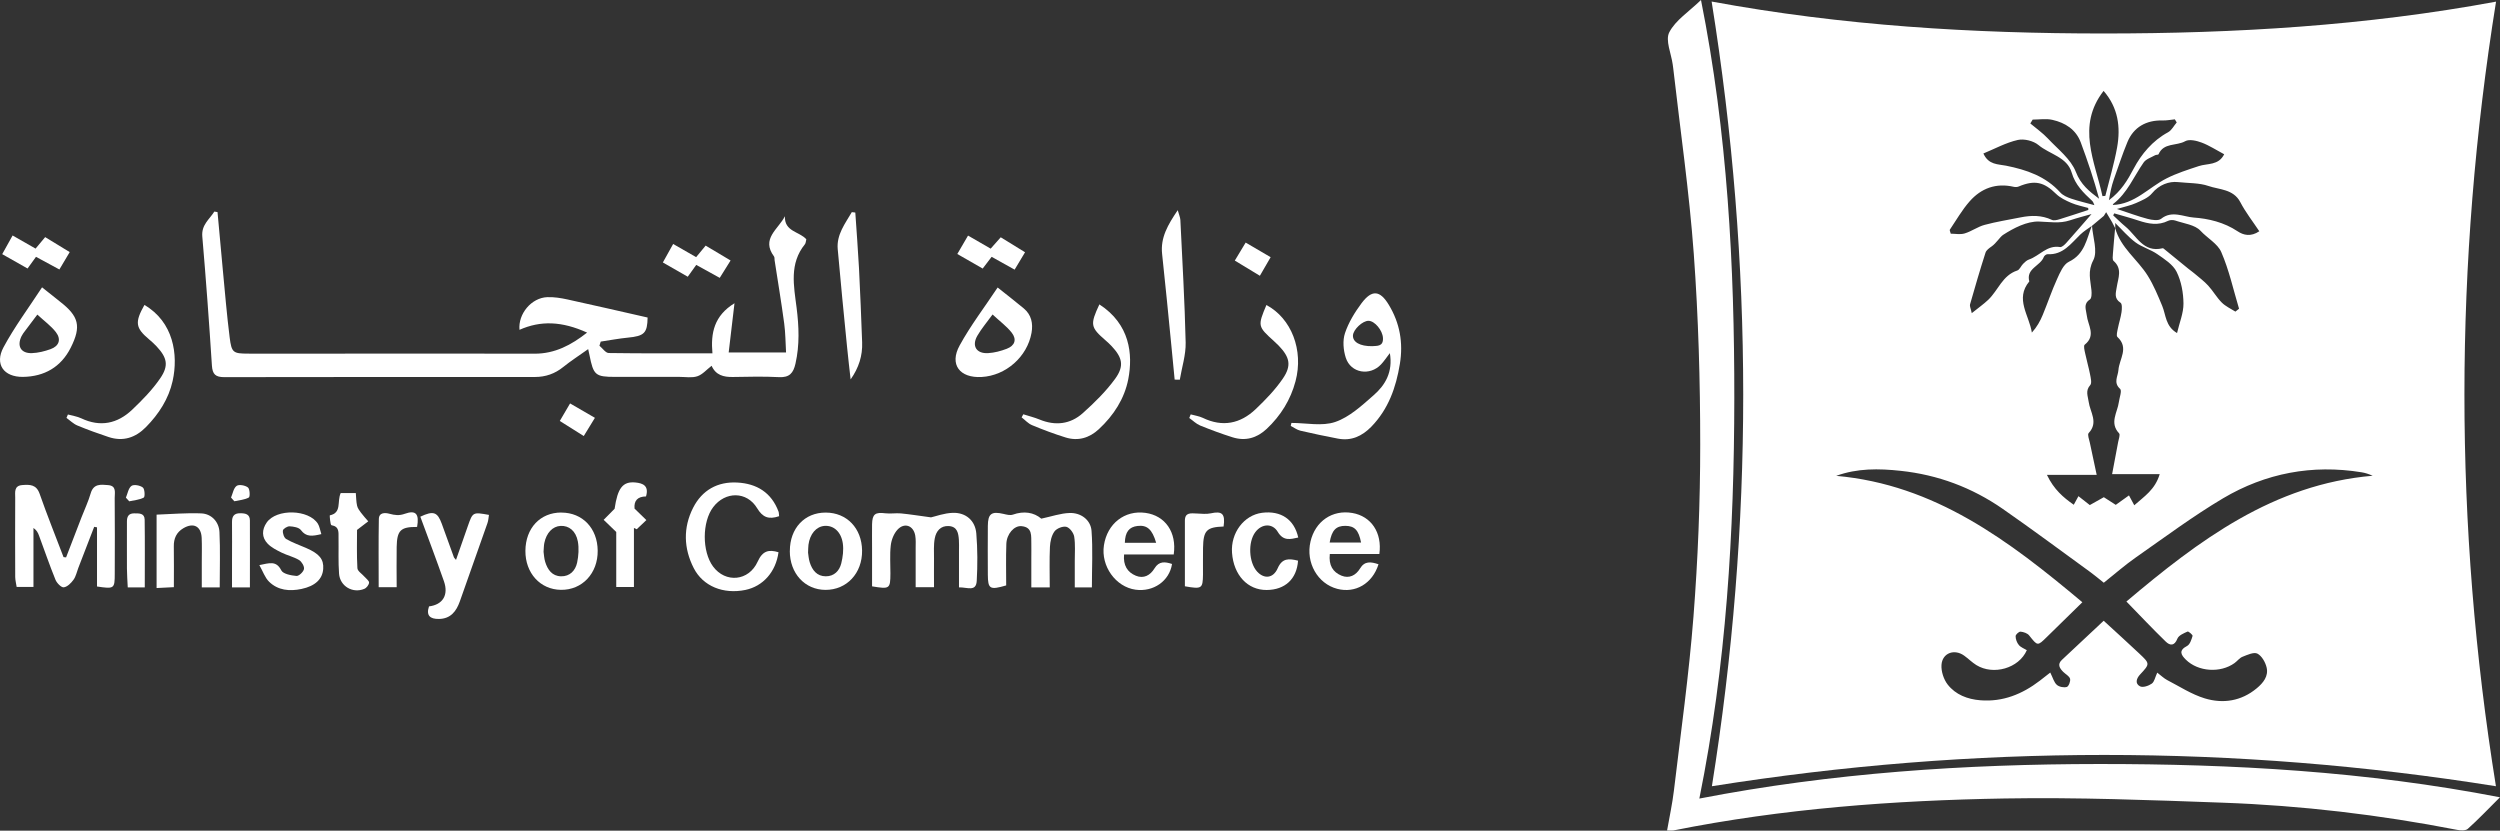 <svg width="313" height="104" viewBox="0 0 313 104" fill="none" xmlns="http://www.w3.org/2000/svg">
<rect x="0" y="0" width="313" height="104" fill="#333333" stroke="none"/>
<g clip-path="url(#clip0_7555_20124)">
<path d="M214.296 0.193C230.684 3.22 247.013 4.199 263.42 4.192C279.826 4.192 296.149 3.233 312.504 0.206C307.239 33.044 307.22 65.701 312.491 98.436C279.794 93.213 247.155 93.213 214.329 98.436C219.555 65.753 219.574 33.095 214.296 0.193ZM264.829 27.924C264.72 27.924 264.61 27.924 264.495 27.924C264.224 27.473 263.96 27.016 263.69 26.565C263.593 26.72 263.497 26.874 263.4 27.029C262.911 27.434 262.428 27.84 261.939 28.252C261.437 28.619 260.89 28.942 260.446 29.373C259.268 30.506 258.29 31.936 256.352 31.827C256.198 31.82 255.94 32.013 255.883 32.174C255.464 33.308 253.63 33.604 254.068 35.233C252.246 37.429 254.055 39.458 254.389 41.641C255.014 40.952 255.432 40.205 255.754 39.419C256.372 37.925 256.88 36.393 257.55 34.924C257.91 34.132 258.341 33.102 259.024 32.773C261.019 31.82 261.244 29.92 261.914 28.233C262.017 29.708 262.66 31.466 262.081 32.58C261.341 33.99 261.733 35.079 261.849 36.335C261.888 36.727 261.881 37.346 261.656 37.494C260.787 38.073 261.186 38.756 261.263 39.484C261.392 40.701 262.467 42.002 261.006 43.155C260.839 43.283 260.98 43.87 261.058 44.224C261.244 45.112 261.502 45.982 261.675 46.87C261.759 47.315 261.92 47.965 261.701 48.21C261.064 48.918 261.405 49.582 261.502 50.309C261.675 51.597 262.757 52.879 261.502 54.219C261.321 54.412 261.566 55.024 261.65 55.436C261.901 56.666 262.171 57.896 262.506 59.454H256.275C257.157 61.29 258.316 62.275 259.635 63.196C259.867 62.771 260.034 62.468 260.221 62.12C260.736 62.526 261.186 62.874 261.643 63.235C262.268 62.887 262.815 62.571 263.4 62.249C263.909 62.578 264.392 62.887 264.894 63.209C265.454 62.81 265.969 62.436 266.548 62.024C266.767 62.43 266.953 62.777 267.211 63.26C268.447 62.153 269.805 61.328 270.397 59.358H264.437C264.726 57.819 264.971 56.576 265.196 55.326C265.261 54.966 265.473 54.425 265.312 54.257C264.076 52.937 265.106 51.643 265.28 50.348C265.357 49.781 265.685 48.918 265.441 48.693C264.559 47.895 265.17 47.122 265.228 46.33C265.325 44.951 266.586 43.554 265.1 42.189C264.932 42.034 265.087 41.467 265.158 41.107C265.293 40.424 265.518 39.761 265.615 39.078C265.672 38.685 265.705 38.041 265.492 37.906C264.636 37.346 264.907 36.663 265.022 35.916C265.19 34.815 265.75 33.649 264.617 32.664C264.45 32.516 264.52 32.046 264.54 31.73C264.617 30.667 264.72 29.605 264.816 28.536C265.479 31.015 267.629 32.477 268.904 34.531C269.637 35.703 270.172 37.011 270.706 38.292C271.182 39.426 271.098 40.843 272.566 41.699C272.868 40.392 273.383 39.194 273.371 37.996C273.358 36.663 273.1 35.221 272.514 34.035C272.057 33.115 270.989 32.438 270.088 31.814C269.245 31.228 268.183 30.951 267.365 30.345C266.432 29.65 265.666 28.735 264.823 27.918L264.829 27.924ZM264.501 25.663C267.269 25.58 269.019 23.461 271.266 22.328C272.54 21.684 273.924 21.246 275.289 20.795C276.376 20.434 277.76 20.737 278.468 19.314C277.483 18.792 276.608 18.212 275.649 17.852C275.012 17.613 274.091 17.395 273.589 17.678C272.508 18.296 270.892 17.832 270.249 19.314C270.21 19.397 269.946 19.359 269.818 19.436C269.322 19.719 268.678 19.913 268.382 20.344C267.153 22.102 266.348 24.169 264.572 25.535C264.54 25.561 264.54 25.631 264.52 25.683L264.507 25.663H264.501ZM262.242 25.676L262.223 25.696C262.132 25.509 262.081 25.277 261.939 25.148C260.852 24.137 259.828 23.165 259.371 21.6C258.805 19.655 256.603 19.32 255.22 18.161C254.595 17.639 253.424 17.343 252.626 17.523C251.152 17.858 249.781 18.612 248.32 19.217C248.97 20.666 250.173 20.544 251.152 20.743C253.726 21.259 256.114 22.07 257.942 24.092C258.277 24.466 258.818 24.704 259.313 24.871C260.272 25.193 261.257 25.419 262.235 25.689L262.242 25.676ZM270.088 84.216C270.577 84.59 270.918 84.925 271.317 85.137C272.875 85.942 274.381 86.934 276.035 87.436C278.327 88.132 280.612 87.784 282.543 86.174C283.354 85.498 284.042 84.661 283.778 83.559C283.624 82.909 283.173 82.117 282.626 81.833C282.182 81.608 281.371 81.988 280.766 82.226C280.386 82.374 280.11 82.767 279.762 83.018C277.992 84.293 275.218 84.107 273.679 82.6C273.062 81.994 272.733 81.441 273.821 80.874C274.182 80.687 274.375 80.075 274.51 79.618C274.548 79.496 274.001 79.019 273.885 79.071C273.409 79.283 272.772 79.547 272.611 79.959C272.238 80.9 271.691 80.848 271.156 80.333C269.515 78.742 267.945 77.074 266.226 75.31C275.308 67.646 284.628 60.626 297.057 59.564C296.568 59.345 296.111 59.197 295.647 59.126C289.487 58.128 283.656 59.235 278.333 62.385C274.568 64.619 271.041 67.253 267.443 69.765C266.052 70.737 264.765 71.864 263.394 72.959C262.77 72.463 262.242 72.012 261.682 71.607C258.045 68.966 254.441 66.281 250.753 63.718C246.904 61.045 242.617 59.441 237.944 58.946C235.234 58.656 232.531 58.611 229.892 59.577C242.25 60.672 251.512 67.685 260.71 75.4C259.152 76.92 257.711 78.33 256.269 79.747C255.084 80.912 255.117 80.893 254.048 79.554C253.829 79.277 253.34 79.116 252.967 79.084C252.767 79.071 252.349 79.451 252.355 79.65C252.355 80.03 252.516 80.468 252.761 80.758C253.005 81.054 253.43 81.196 253.759 81.402C252.761 83.682 249.562 84.583 247.431 83.263C246.891 82.928 246.434 82.458 245.912 82.085C244.683 81.202 243.171 81.75 243.074 83.25C243.022 84.062 243.351 85.066 243.853 85.71C244.844 86.973 246.324 87.546 247.934 87.674C250.753 87.9 253.186 86.908 255.381 85.227C255.786 84.918 256.179 84.603 256.694 84.203C257.022 84.86 257.157 85.427 257.517 85.743C257.801 86 258.399 86.116 258.766 86.007C258.998 85.936 259.255 85.285 259.172 84.983C259.075 84.641 258.605 84.409 258.309 84.113C257.865 83.662 257.55 83.179 258.148 82.619C259.86 81.016 261.572 79.412 263.381 77.718C264.952 79.161 266.413 80.481 267.848 81.833C269.187 83.096 269.18 83.115 267.938 84.448C267.468 84.95 267.282 85.594 267.932 85.929C268.286 86.116 269.013 85.871 269.406 85.588C269.734 85.356 269.818 84.789 270.094 84.197L270.088 84.216ZM264.701 26.713C264.656 26.797 264.617 26.881 264.572 26.964C265.08 27.428 265.563 27.924 266.091 28.355C267.5 29.508 268.324 31.678 270.764 31.08C270.802 31.067 270.867 31.105 270.905 31.137C271.935 31.975 272.965 32.818 274.001 33.662C274.246 33.862 274.516 34.042 274.754 34.248C275.334 34.744 275.958 35.201 276.466 35.761C277.078 36.425 277.528 37.243 278.166 37.88C278.636 38.35 279.292 38.647 279.871 39.014L280.328 38.653C279.614 36.277 279.086 33.817 278.101 31.556C277.651 30.513 276.357 29.817 275.501 28.89C274.806 28.137 273.441 27.988 272.354 27.615C272.09 27.525 271.71 27.525 271.465 27.641C270.204 28.272 268.987 28.027 267.739 27.615C266.734 27.28 265.711 27.009 264.701 26.713ZM261.843 26.803C261.083 27.022 260.098 27.273 259.146 27.589C257.846 28.021 256.584 27.776 255.271 27.737C253.771 27.692 252.117 28.549 250.791 29.405C250.386 29.669 249.942 30.442 249.35 30.854C249.053 31.06 248.68 31.324 248.584 31.64C247.895 33.784 247.264 35.955 246.646 38.118C246.588 38.331 246.736 38.602 246.865 39.207C247.683 38.55 248.352 38.08 248.938 37.526C250.173 36.341 250.708 34.474 252.561 33.868C252.857 33.772 253.025 33.301 253.289 33.037C253.501 32.825 253.739 32.593 254.016 32.496C255.342 32.046 256.275 30.654 257.917 30.931C258.142 30.97 258.489 30.648 258.695 30.416C259.796 29.186 260.871 27.937 261.856 26.803H261.843ZM261.457 26.275C261.457 26.198 261.45 26.114 261.444 26.037C260.729 25.831 259.989 25.689 259.313 25.399C258.644 25.11 257.936 24.775 257.427 24.279C255.902 22.778 254.743 22.508 252.735 23.352C252.555 23.429 252.317 23.435 252.124 23.39C249.91 22.875 248.043 23.57 246.601 25.206C245.649 26.282 244.928 27.563 244.117 28.761C244.078 28.819 244.155 28.954 244.233 29.257C244.786 29.257 245.43 29.392 245.977 29.225C246.839 28.967 247.605 28.388 248.468 28.156C249.948 27.756 251.474 27.518 252.98 27.216C254.312 26.951 255.612 26.926 256.887 27.525C257.138 27.641 257.53 27.55 257.826 27.46C259.049 27.087 260.253 26.675 261.469 26.282L261.457 26.275ZM265.01 26.153C266.541 26.655 267.694 27.093 268.878 27.402C269.419 27.544 270.223 27.673 270.577 27.389C271.922 26.314 273.377 27.145 274.632 27.235C276.499 27.364 278.462 27.834 280.142 28.954C280.895 29.457 281.802 29.669 282.864 28.954C282.04 27.711 281.146 26.578 280.489 25.316C279.627 23.654 277.825 23.751 276.486 23.281C275.385 22.894 273.956 22.933 272.675 22.798C271.562 22.675 270.313 23.133 269.425 24.208C268.955 24.781 268.138 25.103 267.423 25.425C266.754 25.728 266.007 25.87 265.003 26.172L265.01 26.153ZM263.227 24.556C263.349 24.543 263.465 24.53 263.587 24.524C264.089 22.508 264.694 20.505 265.061 18.464C265.518 15.913 265.196 13.473 263.368 11.38C259.95 15.81 262.287 20.183 263.227 24.556ZM254.486 14.979C254.389 15.14 254.293 15.302 254.196 15.456C254.936 16.081 255.747 16.648 256.404 17.349C257.653 18.683 259.275 19.919 259.893 21.516C260.51 23.113 261.566 23.951 262.808 24.884C262.165 22.482 261.373 20.157 260.517 17.845C259.912 16.209 258.56 15.366 256.957 15.005C256.172 14.825 255.316 14.973 254.492 14.973L254.486 14.979ZM272.527 15.334C272.45 15.205 272.366 15.07 272.289 14.941C271.781 14.992 271.272 15.095 270.77 15.082C268.717 15.025 267.134 15.913 266.361 17.768C265.718 19.314 265.203 20.911 264.643 22.482C264.501 22.881 264.392 23.3 264.295 23.712C264.205 24.105 264.141 24.504 264.038 25.065C265.576 23.912 266.355 22.592 267.146 21.098C268.093 19.307 269.496 17.613 271.433 16.564C271.89 16.319 272.167 15.746 272.527 15.327V15.334Z" fill="white"/>
<path d="M208.716 103.987C209.025 102.229 209.379 100.619 209.572 98.996C210.435 91.725 211.458 84.467 212.024 77.177C212.578 70.035 212.868 62.855 212.868 55.693C212.868 47.727 212.642 39.748 212.063 31.801C211.497 24.028 210.37 16.293 209.488 8.546C209.469 8.385 209.443 8.23 209.424 8.069C209.237 6.704 208.478 5.043 208.993 4.044C209.778 2.524 211.451 1.468 212.964 0C216.279 16.628 217.154 33.25 217.135 49.91C217.116 66.609 216.137 83.257 212.758 99.981C229.384 96.761 246.048 95.667 262.795 95.654C279.511 95.647 296.149 96.555 312.994 99.82C311.475 101.334 310.271 102.603 308.971 103.768C308.7 104.013 308.063 103.987 307.626 103.897C297.939 102.01 288.162 100.851 278.307 100.497C269.213 100.168 260.098 99.814 251.004 99.969C237.082 100.207 223.198 101.231 209.501 103.974C209.347 104.006 209.186 103.974 208.71 103.974L208.716 103.987Z" fill="white"/>
<path d="M73.659 43.696C72.507 44.514 71.477 45.177 70.525 45.943C69.475 46.793 68.304 47.199 66.972 47.199C54.009 47.199 41.045 47.193 28.082 47.218C26.995 47.218 26.602 46.877 26.531 45.763C26.184 40.373 25.791 34.989 25.328 29.611C25.199 28.137 26.229 27.467 26.834 26.488C26.969 26.507 27.098 26.533 27.233 26.552C27.452 28.961 27.664 31.376 27.896 33.784C28.166 36.605 28.398 39.426 28.752 42.234C28.996 44.166 29.183 44.269 31.088 44.275C35.156 44.288 39.23 44.275 43.298 44.275C51.17 44.275 59.048 44.256 66.92 44.282C69.482 44.288 71.529 43.193 73.505 41.641C70.351 40.212 67.692 40.115 65.041 41.294C64.848 39.31 66.528 37.275 68.523 37.204C69.366 37.172 70.228 37.313 71.059 37.494C74.386 38.222 77.708 38.988 81.08 39.754C81.048 41.699 80.675 42.073 78.609 42.272C77.47 42.382 76.343 42.601 75.21 42.768C75.159 42.942 75.101 43.109 75.049 43.283C75.436 43.605 75.822 44.191 76.208 44.198C80.475 44.262 84.743 44.236 89.197 44.236C88.965 41.673 89.416 39.529 91.958 37.964C91.701 40.147 91.475 42.066 91.231 44.127H98.414C98.343 42.904 98.343 41.693 98.182 40.501C97.828 37.855 97.384 35.221 96.979 32.58C96.953 32.419 96.991 32.219 96.908 32.11C95.266 29.888 97.423 28.723 98.272 27.074C98.189 29.019 100.094 28.974 100.95 29.959C100.892 30.184 100.892 30.429 100.776 30.577C98.8 33.018 99.386 35.787 99.733 38.518C100.029 40.868 100.126 43.193 99.592 45.531C99.328 46.703 98.845 47.283 97.538 47.218C95.614 47.115 93.683 47.167 91.752 47.199C90.594 47.218 89.615 46.974 89.094 45.795C88.457 46.285 87.948 46.896 87.305 47.109C86.629 47.334 85.824 47.186 85.071 47.186C82.394 47.186 79.716 47.186 77.038 47.186C74.534 47.186 74.303 46.98 73.801 44.449C73.769 44.294 73.736 44.14 73.633 43.676L73.659 43.696Z" fill="white"/>
<path d="M8.277 69.778C8.921 68.103 9.565 66.429 10.208 64.761C10.594 63.763 11.058 62.79 11.354 61.766C11.714 60.523 12.641 60.665 13.542 60.736C14.624 60.826 14.353 61.702 14.36 62.34C14.386 65.495 14.379 68.651 14.366 71.806C14.366 73.719 14.308 73.751 12.146 73.429V66.023C12.03 66.004 11.914 65.978 11.792 65.959C11.129 67.678 10.466 69.391 9.803 71.111C9.61 71.607 9.507 72.173 9.198 72.592C8.902 73.004 8.425 73.481 7.981 73.532C7.672 73.571 7.119 73.004 6.951 72.598C6.205 70.769 5.568 68.895 4.879 67.041C4.757 66.706 4.596 66.384 4.19 66.1V73.481H2.085C2.021 73.062 1.912 72.656 1.905 72.244C1.892 68.928 1.886 65.611 1.905 62.294C1.905 61.638 1.731 60.807 2.793 60.73C3.733 60.659 4.551 60.646 4.963 61.824C5.896 64.49 6.951 67.112 7.955 69.752C8.058 69.765 8.168 69.771 8.271 69.784L8.277 69.778Z" fill="white"/>
<path d="M174.01 44.211C173.547 44.816 173.264 45.248 172.91 45.621C171.513 47.109 169.119 46.722 168.494 44.797C168.185 43.844 168.082 42.639 168.391 41.712C168.836 40.379 169.614 39.104 170.464 37.964C171.764 36.232 172.775 36.335 173.882 38.17C175.259 40.45 175.697 42.897 175.266 45.55C174.783 48.519 173.824 51.23 171.687 53.426C170.528 54.611 169.177 55.236 167.503 54.914C165.933 54.611 164.362 54.289 162.805 53.922C162.38 53.819 162 53.529 161.601 53.323C161.627 53.201 161.652 53.072 161.685 52.95C163.525 52.95 165.527 53.394 167.175 52.828C168.958 52.216 170.509 50.773 171.977 49.485C173.438 48.21 174.41 46.574 174.01 44.204V44.211ZM171.796 43.341C172.414 43.29 173.199 43.406 173.148 42.324C173.103 41.364 172.118 40.179 171.346 40.166C170.606 40.147 169.428 41.255 169.389 41.995C169.35 42.826 170.271 43.361 171.796 43.341Z" fill="white"/>
<path d="M131.427 73.539H129.122C129.122 72.244 129.122 71.034 129.122 69.823C129.122 69.237 129.135 68.644 129.122 68.058C129.09 67.118 129.296 65.997 127.887 65.875C126.973 65.791 126.039 66.847 125.994 68.09C125.93 69.842 125.975 71.6 125.975 73.294C123.922 73.893 123.69 73.745 123.677 71.948C123.664 69.913 123.664 67.884 123.677 65.849C123.69 64.31 124.134 63.988 125.647 64.342C126.026 64.433 126.471 64.548 126.805 64.433C128.196 63.943 129.438 64.143 130.371 64.935C131.671 64.658 132.791 64.259 133.924 64.226C135.34 64.181 136.557 65.102 136.66 66.461C136.833 68.779 136.705 71.117 136.705 73.539H134.561C134.561 72.418 134.561 71.323 134.561 70.228C134.561 69.211 134.645 68.181 134.49 67.189C134.413 66.712 133.924 66.062 133.506 65.959C133.068 65.849 132.289 66.158 132.019 66.538C131.645 67.054 131.485 67.807 131.452 68.464C131.375 70.106 131.427 71.748 131.427 73.545V73.539Z" fill="white"/>
<path d="M116.938 73.519H114.64C114.64 71.826 114.64 70.241 114.64 68.651C114.64 68.116 114.679 67.569 114.589 67.054C114.37 65.791 113.231 65.379 112.368 66.313C111.905 66.815 111.602 67.594 111.525 68.284C111.39 69.443 111.486 70.634 111.48 71.806C111.467 73.725 111.396 73.777 109.182 73.41C109.182 71.826 109.182 70.19 109.182 68.548C109.182 67.588 109.169 66.622 109.182 65.662C109.208 64.362 109.568 64.104 110.849 64.265C111.486 64.342 112.149 64.22 112.793 64.278C113.913 64.387 115.033 64.568 116.565 64.774C117.151 64.645 118.219 64.239 119.294 64.207C120.922 64.156 122.107 65.18 122.235 66.802C122.396 68.767 122.396 70.757 122.287 72.727C122.21 74.131 121.102 73.513 120.066 73.539C120.066 71.942 120.066 70.415 120.066 68.882C120.066 68.457 120.086 68.026 120.053 67.601C119.995 66.77 119.867 65.933 118.798 65.862C117.756 65.798 117.202 66.506 117.035 67.395C116.874 68.226 116.945 69.095 116.938 69.952C116.925 71.111 116.938 72.27 116.938 73.519Z" fill="white"/>
<path d="M97.532 64.632C96.245 65.064 95.492 64.787 94.797 63.634C93.503 61.489 90.806 61.496 89.293 63.492C87.89 65.341 87.884 69.043 89.274 70.924C90.825 73.023 93.747 72.779 94.861 70.312C95.479 68.947 96.251 68.773 97.468 69.14C97.139 71.594 95.537 73.403 93.316 73.861C90.574 74.421 88.019 73.41 86.854 71.124C85.592 68.651 85.515 66.055 86.783 63.563C87.903 61.367 89.841 60.279 92.306 60.414C94.739 60.543 96.586 61.663 97.474 64.059C97.526 64.201 97.513 64.362 97.545 64.632H97.532Z" fill="white"/>
<path d="M124.9 35.993C126.187 37.017 127.198 37.797 128.176 38.614C129.135 39.413 129.354 40.488 129.148 41.667C128.614 44.668 125.936 47.032 122.898 47.199C120.156 47.353 118.837 45.634 120.143 43.258C121.508 40.759 123.265 38.466 124.906 35.993H124.9ZM124.263 39.381C123.523 40.398 122.86 41.171 122.364 42.034C121.63 43.309 122.242 44.301 123.716 44.211C124.501 44.166 125.299 43.953 126.039 43.67C127.056 43.283 127.333 42.511 126.67 41.654C126.033 40.843 125.164 40.212 124.269 39.374L124.263 39.381Z" fill="white"/>
<path d="M5.265 35.974C6.263 36.766 6.881 37.275 7.511 37.764C9.874 39.6 10.208 40.849 8.85 43.541C7.634 45.956 5.548 47.147 2.884 47.186C0.463 47.218 -0.695 45.595 0.438 43.483C1.815 40.92 3.572 38.569 5.265 35.974ZM4.673 39.387C4.029 40.237 3.585 40.83 3.141 41.422C2.98 41.635 2.813 41.847 2.697 42.086C2.085 43.335 2.62 44.262 4.003 44.211C4.782 44.185 5.587 43.979 6.327 43.715C7.402 43.328 7.692 42.491 6.996 41.583C6.398 40.81 5.568 40.212 4.666 39.381L4.673 39.387Z" fill="white"/>
<path d="M140.734 69.417C140.605 70.776 141.146 71.645 142.214 72.083C143.186 72.483 144.01 72.038 144.538 71.169C145.117 70.209 145.889 70.332 146.739 70.609C146.411 72.746 144.403 74.138 142.169 73.829C139.678 73.481 137.818 70.879 138.211 68.277C138.623 65.553 140.805 63.846 143.424 64.213C145.87 64.555 147.351 66.622 146.951 69.417H140.734ZM144.75 67.955C144.248 66.249 143.604 65.714 142.427 65.849C141.358 65.972 140.869 66.603 140.83 67.955H144.75Z" fill="white"/>
<path d="M57.092 70.1C57.626 68.573 58.096 67.221 58.572 65.869C59.19 64.104 59.196 64.098 61.217 64.465C61.16 64.806 61.147 65.167 61.031 65.489C59.885 68.76 58.727 72.032 57.568 75.303C57.124 76.546 56.416 77.474 54.948 77.493C53.848 77.506 53.326 77.074 53.712 75.921C55.431 75.709 56.184 74.505 55.586 72.785C54.633 70.074 53.616 67.382 52.625 64.69C54.26 63.917 54.768 64.091 55.309 65.572C55.824 66.976 56.326 68.38 56.834 69.784C56.853 69.829 56.898 69.868 57.098 70.106L57.092 70.1Z" fill="white"/>
<path d="M172.588 70.647C171.828 73.081 169.672 74.311 167.432 73.725C164.961 73.081 163.461 70.435 164.073 67.807C164.665 65.257 166.814 63.788 169.318 64.226C171.661 64.632 173.064 66.667 172.697 69.359H166.493C166.332 70.776 166.885 71.632 167.947 72.07C168.913 72.47 169.749 72.045 170.277 71.175C170.85 70.222 171.616 70.319 172.594 70.647H172.588ZM166.473 67.923H170.406C170.103 66.371 169.595 65.843 168.443 65.836C167.278 65.83 166.731 66.384 166.473 67.923Z" fill="white"/>
<path d="M158.556 38.189C161.678 39.851 163.236 43.831 162.199 47.733C161.588 50.045 160.352 52.035 158.595 53.691C157.372 54.843 155.93 55.262 154.308 54.747C152.937 54.315 151.586 53.813 150.253 53.272C149.758 53.066 149.346 52.647 148.895 52.332C148.953 52.184 149.018 52.035 149.076 51.881C149.578 52.023 150.118 52.093 150.582 52.312C153.06 53.51 155.293 53.053 157.218 51.218C158.447 50.045 159.651 48.803 160.603 47.411C161.73 45.769 161.485 44.726 160.095 43.277C159.908 43.084 159.715 42.904 159.515 42.723C157.462 40.868 157.449 40.817 158.556 38.183V38.189Z" fill="white"/>
<path d="M137.644 38.112C141.468 40.585 141.86 44.352 141.262 47.463C140.785 49.923 139.427 52.016 137.573 53.736C136.389 54.837 134.973 55.255 133.416 54.772C131.987 54.328 130.583 53.8 129.206 53.227C128.723 53.027 128.337 52.583 127.906 52.254C127.977 52.126 128.047 51.997 128.118 51.868C128.794 52.087 129.496 52.254 130.152 52.525C132.122 53.336 134.001 53.124 135.565 51.726C137.026 50.419 138.455 49.015 139.607 47.437C140.792 45.814 140.521 44.752 139.138 43.296C138.919 43.065 138.681 42.846 138.436 42.633C136.518 40.971 136.46 40.65 137.644 38.106V38.112Z" fill="white"/>
<path d="M18.074 38.176C21.71 40.295 22.348 44.385 21.614 47.695C21.118 49.929 19.889 51.829 18.28 53.465C16.973 54.798 15.415 55.32 13.594 54.715C12.274 54.276 10.968 53.806 9.687 53.272C9.185 53.066 8.773 52.641 8.322 52.319C8.38 52.177 8.445 52.035 8.503 51.894C9.063 52.048 9.661 52.132 10.182 52.377C12.564 53.504 14.707 53.04 16.542 51.301C17.81 50.097 19.065 48.815 20.05 47.379C21.157 45.776 20.925 44.784 19.605 43.367C19.316 43.052 18.994 42.768 18.666 42.491C16.96 41.055 16.857 40.36 18.08 38.183L18.074 38.176Z" fill="white"/>
<path d="M27.509 73.539H25.263C25.263 72.463 25.263 71.426 25.263 70.389C25.263 69.372 25.295 68.355 25.25 67.343C25.186 65.882 24.227 65.386 22.959 66.133C22.096 66.641 21.742 67.414 21.762 68.412C21.788 70.055 21.768 71.703 21.768 73.513C20.977 73.552 20.365 73.584 19.605 73.622V64.433C21.517 64.368 23.371 64.194 25.218 64.278C26.48 64.336 27.419 65.334 27.477 66.622C27.587 68.85 27.509 71.091 27.509 73.539Z" fill="white"/>
<path d="M70.286 64.175C72.932 64.175 74.805 66.139 74.831 68.941C74.863 71.781 72.887 73.886 70.228 73.848C67.641 73.816 65.762 71.755 65.781 68.96C65.8 66.12 67.635 64.162 70.286 64.168V64.175ZM68.053 69.082C68.105 69.417 68.117 69.9 68.259 70.351C68.561 71.323 69.121 72.128 70.235 72.154C71.349 72.18 72.037 71.439 72.256 70.441C72.436 69.585 72.501 68.644 72.346 67.788C72.095 66.455 71.226 65.791 70.183 65.843C69.192 65.894 68.407 66.712 68.15 67.981C68.085 68.29 68.092 68.618 68.053 69.076V69.082Z" fill="white"/>
<path d="M98.89 68.973C98.89 66.139 100.731 64.168 103.376 64.175C106.022 64.175 107.901 66.139 107.933 68.934C107.966 71.774 106.009 73.867 103.338 73.854C100.757 73.835 98.877 71.781 98.884 68.979L98.89 68.973ZM101.169 69.192C101.214 69.475 101.24 69.965 101.381 70.409C101.69 71.388 102.282 72.154 103.396 72.154C104.432 72.154 105.095 71.471 105.327 70.531C105.526 69.726 105.636 68.844 105.52 68.032C105.307 66.558 104.348 65.753 103.222 65.843C102.192 65.927 101.4 66.847 101.22 68.2C101.188 68.464 101.188 68.728 101.169 69.192Z" fill="white"/>
<path d="M40.222 66.873C39.082 67.144 38.329 67.247 37.673 66.365C37.422 66.03 36.746 65.92 36.257 65.894C35.974 65.882 35.446 66.204 35.42 66.422C35.375 66.764 35.562 67.331 35.832 67.485C36.611 67.942 37.48 68.232 38.31 68.599C39.99 69.327 40.55 70.016 40.466 71.227C40.376 72.508 39.456 73.378 37.743 73.738C36.263 74.047 34.809 73.925 33.689 72.83C33.174 72.328 32.923 71.549 32.472 70.75C33.74 70.499 34.583 70.158 35.22 71.413C35.452 71.864 36.45 72.051 37.119 72.109C37.428 72.135 37.995 71.594 38.059 71.24C38.123 70.905 37.776 70.319 37.447 70.119C36.772 69.713 35.954 69.533 35.24 69.179C34.628 68.876 33.972 68.548 33.508 68.065C32.749 67.279 32.775 66.306 33.392 65.418C34.622 63.66 38.664 63.763 39.803 65.579C40.009 65.914 40.061 66.345 40.234 66.88L40.222 66.873Z" fill="white"/>
<path d="M107.084 26.61C107.238 28.935 107.425 31.266 107.547 33.591C107.708 36.682 107.824 39.774 107.94 42.865C108.004 44.526 107.522 46.053 106.498 47.502C106.35 46.149 106.183 44.803 106.054 43.451C105.655 39.368 105.237 35.285 104.883 31.195C104.722 29.373 105.809 28.001 106.646 26.559C106.794 26.578 106.942 26.591 107.09 26.61H107.084Z" fill="white"/>
<path d="M162.515 70.203C162.354 72.515 160.867 73.848 158.595 73.867C156.207 73.886 154.456 72.012 154.25 69.217C154.064 66.725 155.744 64.49 158.016 64.201C160.365 63.904 162.039 65.025 162.541 67.298C161.549 67.517 160.687 67.775 159.972 66.583C159.303 65.469 157.964 65.566 157.173 66.616C156.22 67.878 156.342 70.428 157.404 71.575C158.273 72.515 159.412 72.418 159.966 71.149C160.532 69.855 161.369 69.913 162.521 70.196L162.515 70.203Z" fill="white"/>
<path d="M147.067 47.534C146.932 46.111 146.797 44.694 146.655 43.27C146.276 39.452 145.915 35.626 145.497 31.807C145.272 29.734 146.224 28.137 147.453 26.314C147.608 26.881 147.762 27.203 147.782 27.538C148.026 32.657 148.329 37.777 148.445 42.897C148.477 44.436 147.968 45.995 147.711 47.54L147.074 47.527L147.067 47.534Z" fill="white"/>
<path d="M80.887 62.153C79.832 62.166 79.351 62.674 79.446 63.679C80.044 64.259 80.482 64.684 80.926 65.115C80.52 65.495 80.115 65.882 79.716 66.261C79.6 66.21 79.484 66.158 79.368 66.1V73.494H77.154V66.603C76.466 65.933 76.021 65.508 75.577 65.083C75.983 64.671 76.395 64.265 76.948 63.698C77.322 61.129 77.959 60.246 79.561 60.407C80.482 60.498 81.28 60.807 80.881 62.153H80.887Z" fill="white"/>
<path d="M42.648 61.728H44.547C44.598 62.301 44.592 62.822 44.708 63.318C44.779 63.634 44.998 63.93 45.203 64.201C45.48 64.574 45.802 64.915 46.105 65.27C45.718 65.566 45.339 65.862 44.701 66.345C44.701 67.743 44.65 69.443 44.746 71.136C44.766 71.51 45.326 71.845 45.635 72.206C45.847 72.45 46.22 72.714 46.208 72.946C46.188 73.23 45.886 73.616 45.609 73.725C44.167 74.331 42.565 73.397 42.449 71.826C42.339 70.338 42.41 68.837 42.384 67.343C42.371 66.674 42.519 65.933 41.496 65.753C41.348 65.727 41.264 64.529 41.29 64.523C42.835 64.194 42.165 62.777 42.661 61.721L42.648 61.728Z" fill="white"/>
<path d="M148.348 73.403C148.348 70.615 148.342 67.904 148.348 65.186C148.348 64.104 149.14 64.272 149.835 64.291C150.414 64.31 151.019 64.394 151.573 64.272C153.021 63.95 153.42 64.323 153.195 65.92C151.064 65.997 150.659 66.403 150.62 68.593C150.601 69.713 150.62 70.834 150.614 71.954C150.588 73.693 150.472 73.777 148.348 73.403Z" fill="white"/>
<path d="M52.213 65.972C50.16 65.959 49.703 66.39 49.664 68.483C49.632 70.126 49.664 71.768 49.664 73.519H47.411C47.411 70.615 47.379 67.801 47.431 64.993C47.443 64.123 48.235 64.181 48.763 64.323C49.432 64.503 49.973 64.581 50.687 64.323C52.078 63.827 52.509 64.349 52.219 65.978L52.213 65.972Z" fill="white"/>
<path d="M31.294 73.539H29.048C29.048 72.424 29.048 71.375 29.048 70.325C29.048 68.664 29.067 67.008 29.048 65.347C29.041 64.626 29.318 64.252 30.078 64.259C30.734 64.259 31.288 64.368 31.288 65.173C31.301 67.891 31.288 70.609 31.288 73.532L31.294 73.539Z" fill="white"/>
<path d="M18.125 73.539H15.995C15.956 72.734 15.898 71.961 15.892 71.182C15.879 69.217 15.898 67.247 15.892 65.283C15.892 64.645 16.123 64.265 16.812 64.272C17.411 64.272 18.099 64.233 18.112 65.064C18.151 67.859 18.125 70.66 18.125 73.539Z" fill="white"/>
<path d="M127.031 33.759C125.968 33.166 125.093 32.683 124.153 32.155C123.812 32.599 123.503 33.012 123.033 33.623C122.036 33.05 121.012 32.464 119.854 31.801C120.33 30.983 120.716 30.313 121.199 29.495C122.177 30.062 123.072 30.577 124.031 31.131C124.443 30.667 124.816 30.242 125.293 29.708C126.303 30.326 127.275 30.931 128.337 31.582C127.867 32.368 127.494 32.992 127.031 33.759Z" fill="white"/>
<path d="M5.658 29.689C6.7 30.326 7.634 30.899 8.728 31.563C8.271 32.335 7.878 32.992 7.434 33.739C6.411 33.185 5.497 32.69 4.506 32.155C4.164 32.632 3.862 33.05 3.45 33.617C2.427 33.037 1.435 32.477 0.277 31.82C0.727 31.009 1.126 30.3 1.577 29.482C2.607 30.069 3.508 30.584 4.454 31.125C4.84 30.661 5.175 30.262 5.658 29.682V29.689Z" fill="white"/>
<path d="M82.992 32.857C83.443 32.052 83.816 31.369 84.279 30.545C85.284 31.118 86.191 31.64 87.156 32.194C87.543 31.724 87.903 31.292 88.347 30.751C89.377 31.369 90.362 31.955 91.469 32.612C90.973 33.411 90.561 34.068 90.111 34.789C89.068 34.216 88.148 33.707 87.169 33.166C86.828 33.643 86.526 34.068 86.107 34.647C85.097 34.068 84.106 33.495 82.986 32.857H82.992Z" fill="white"/>
<path d="M157.733 34.525C156.587 33.83 155.654 33.263 154.598 32.625C155.068 31.846 155.467 31.183 155.956 30.371C157.031 31.002 158.009 31.569 159.084 32.2C158.614 33.005 158.228 33.675 157.739 34.525H157.733Z" fill="white"/>
<path d="M74.483 52.312C73.949 53.188 73.563 53.813 73.086 54.592C72.056 53.942 71.136 53.362 70.087 52.705C70.505 51.984 70.853 51.398 71.374 50.509C72.391 51.102 73.357 51.662 74.483 52.312Z" fill="white"/>
<path d="M15.763 62.301C15.982 61.792 16.078 61.109 16.465 60.833C16.761 60.62 17.546 60.768 17.887 61.039C18.132 61.232 18.164 62.204 18.003 62.294C17.469 62.584 16.799 62.623 16.181 62.764C16.04 62.61 15.905 62.462 15.763 62.307V62.301Z" fill="white"/>
<path d="M28.926 62.294C29.144 61.786 29.241 61.109 29.627 60.833C29.923 60.62 30.702 60.762 31.043 61.032C31.288 61.225 31.32 62.198 31.153 62.288C30.618 62.578 29.949 62.623 29.337 62.758C29.202 62.603 29.061 62.449 28.926 62.294Z" fill="white"/>
<path d="M264.482 27.911C264.598 27.911 264.713 27.911 264.829 27.911C264.829 28.137 264.829 28.362 264.829 28.587C264.713 28.362 264.598 28.137 264.482 27.918V27.911Z" fill="white"/>
</g>
<defs>
<clipPath id="clip0_7555_20124">
<rect width="313" height="104" fill="white"/>
</clipPath>
</defs>
</svg>
